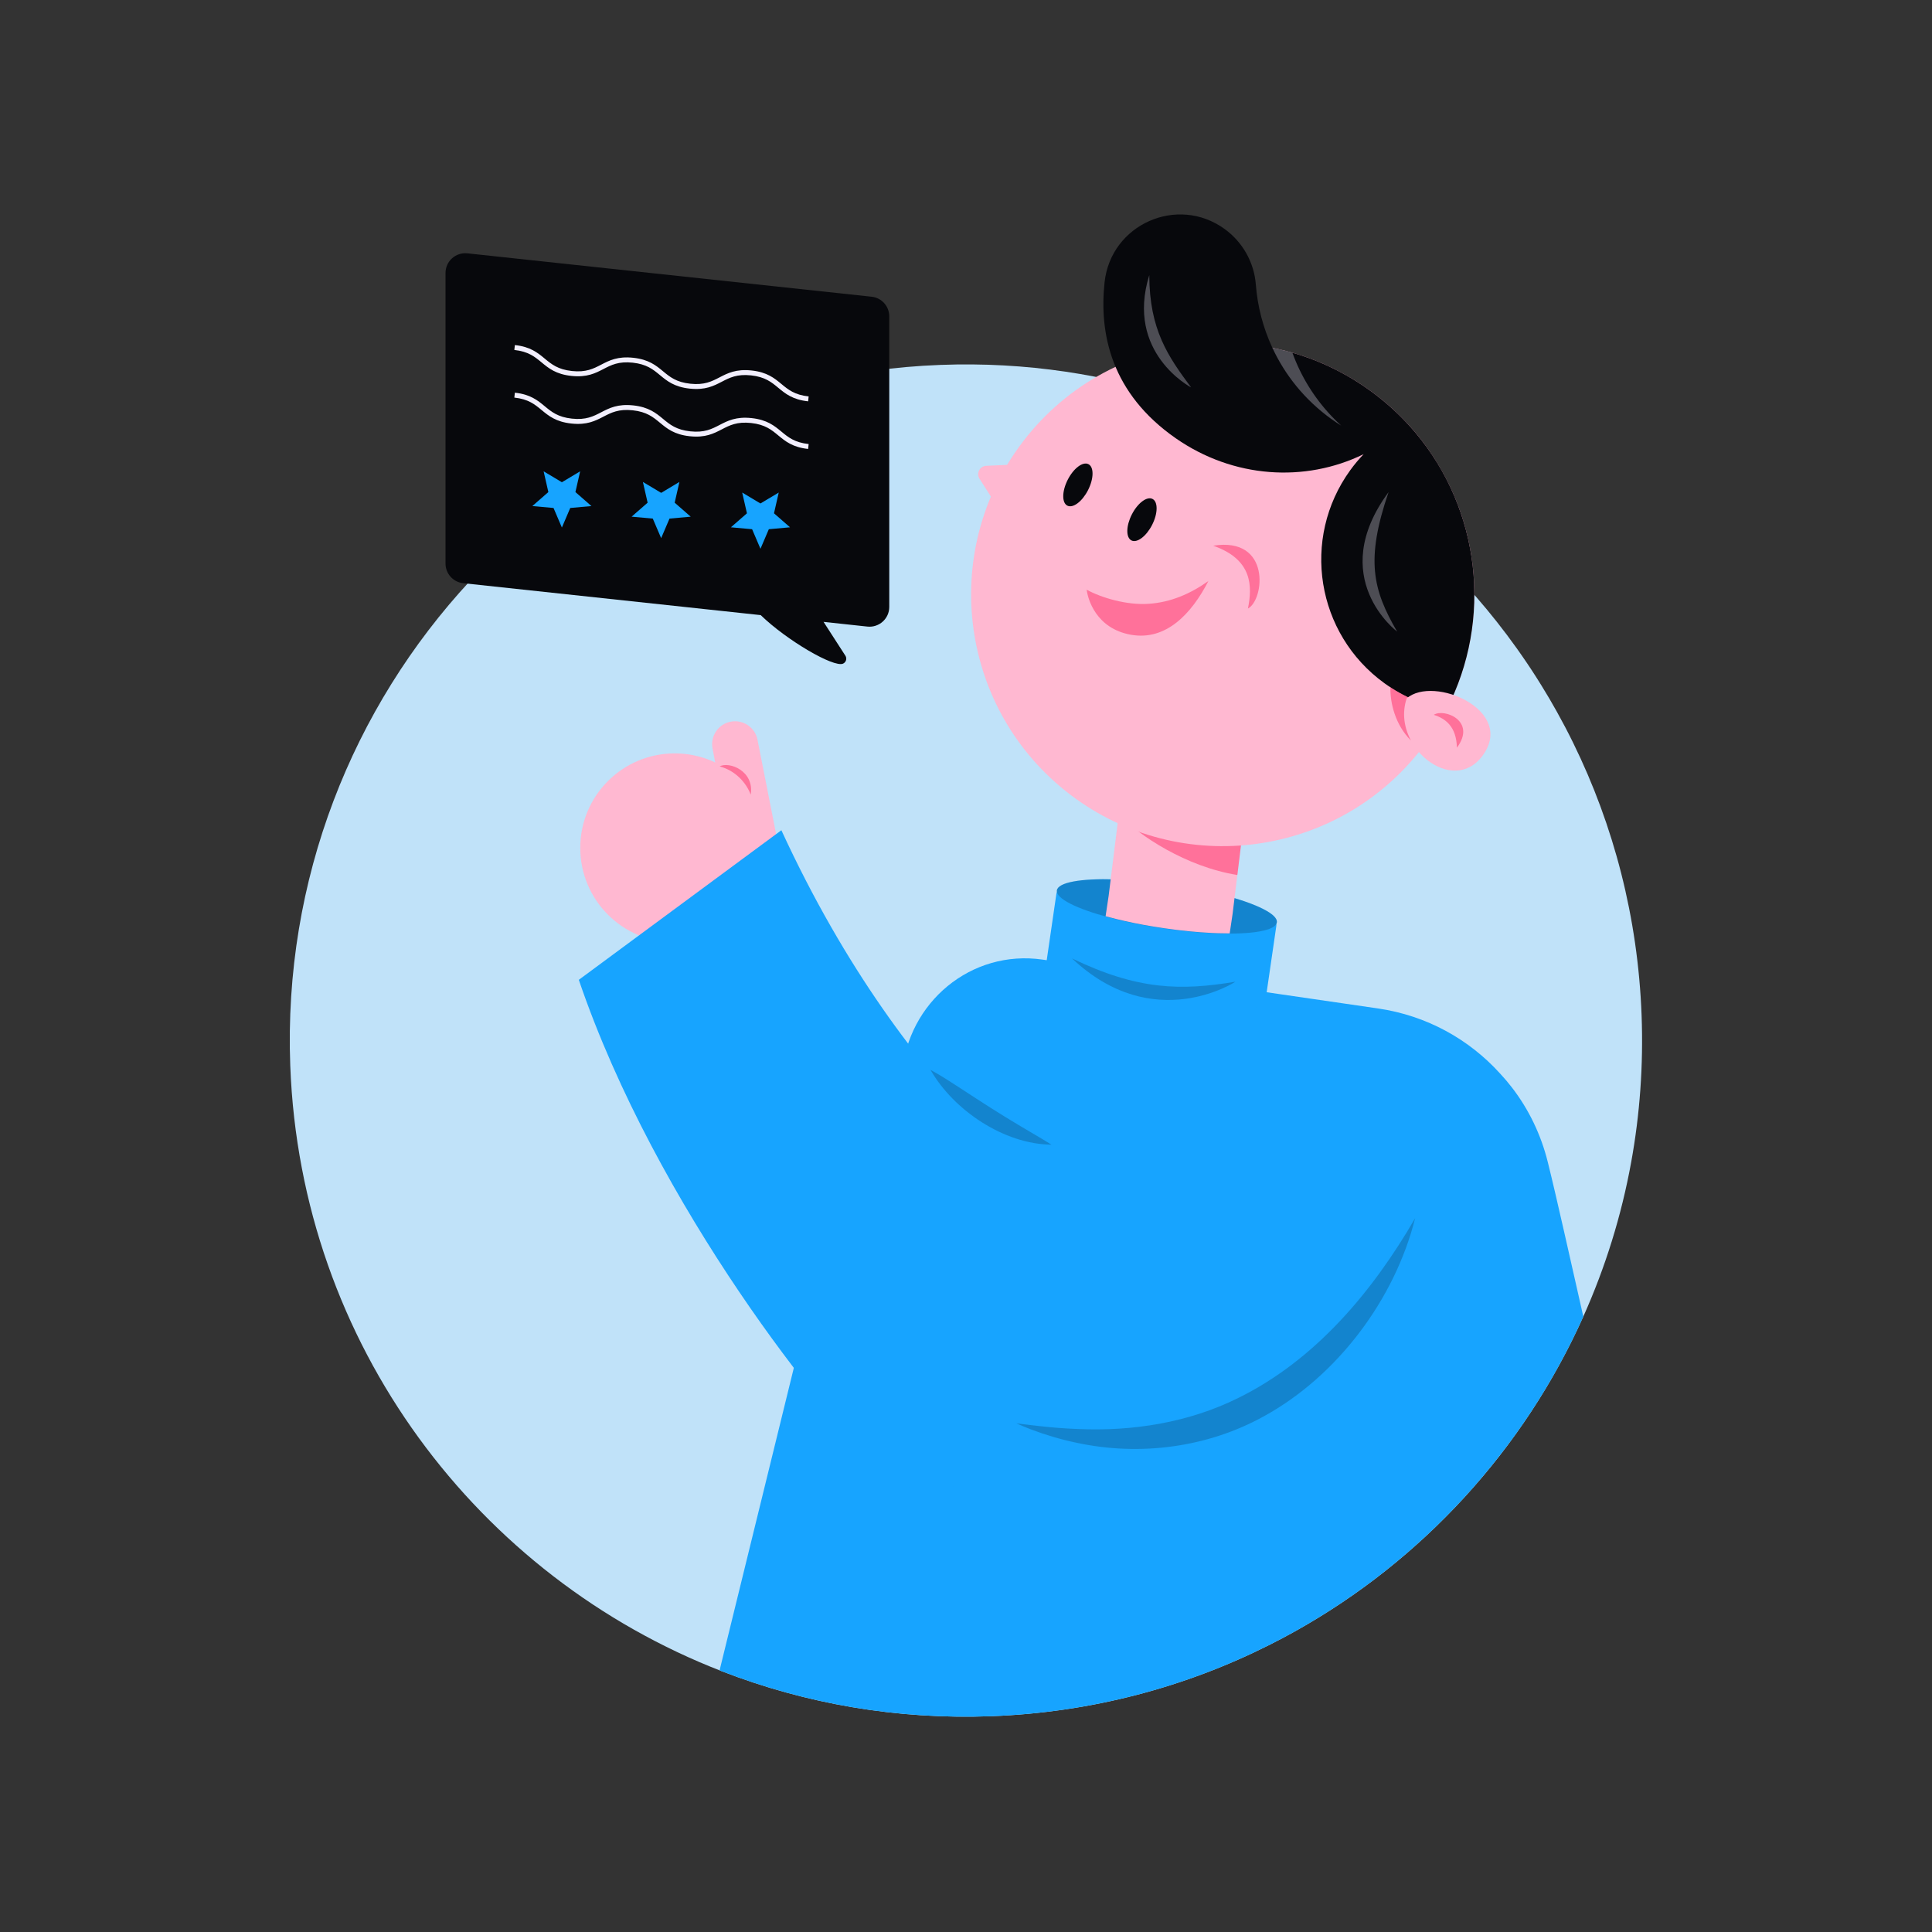 <?xml version="1.0" encoding="UTF-8"?>
<!DOCTYPE svg  PUBLIC '-//W3C//DTD SVG 1.1//EN'  'http://www.w3.org/Graphics/SVG/1.1/DTD/svg11.dtd'>
<svg clip-rule="evenodd" fill-rule="evenodd" stroke-linejoin="round" stroke-miterlimit="2" version="1.1" viewBox="0 0 4167 4167" xml:space="preserve" xmlns="http://www.w3.org/2000/svg"><rect x="0" y="0" width="4167" height="4167" fill="#333333" stroke="none"/><clipPath id="_clip1"><rect x="625" y="462.5" width="2916.7" height="3240.1"/></clipPath><g clip-path="url(#_clip1)" fill-rule="nonzero"><path d="m626.07 2298.9c22.517 600.49 405.04 1102.5 932.08 1306.2 179.4 69.358 375.48 104.14 579.84 96.471 216.08-8.104 419.4-62.829 600.68-154.15 18.238-9.167 36.254-18.696 54.004-28.608 274.73-153.16 493.89-392.3 622.48-679.62 47.037-105.08 81.958-216.57 103.07-332.7 18.621-102.44 26.483-208.47 22.421-316.81-7.908-210.72-60.125-409.29-147.4-587.14-11.15-22.758-22.9-45.179-35.188-67.208-10.883-19.567-22.2-38.817-33.979-57.775-13.154-21.308-26.892-42.275-41.162-62.808-3.846-5.563-7.738-11.125-11.679-16.638-55.092-77.175-117.46-148.66-186.12-213.55-11.246-10.642-22.662-21.117-34.271-31.392-26.238-23.292-53.325-45.638-81.208-66.992-14.004-10.737-28.25-21.233-42.638-31.462-48.633-34.538-99.421-66.146-152.17-94.583-37.146-20.075-75.287-38.55-114.27-55.383-31.417-13.592-63.387-26.071-95.892-37.437-7.571-2.638-15.188-5.25-22.829-7.788-78.454-25.975-159.76-45.467-243.32-57.85-87.767-12.962-177.95-18.113-269.85-14.654-804.85 30.183-1432.8 707.08-1402.6 1511.9h0.025z" fill="#c0e2f9"/><path d="m1536.8 1614.2 24.788 131.37c5.054 26.817 124.72 116.83 119.64 90.038l-47.35-239.72c-5.054-26.821-30.883-44.45-57.704-39.396s-44.45 30.883-39.396 57.704h0.025z" fill="#ffb8d1"/><path d="m1455.3 2032.5c-112.54 0-203.78-91.233-203.78-203.78 0-112.54 91.233-203.78 203.78-203.78 112.55 0 203.78 91.233 203.78 203.78 0 112.55-91.233 203.78-203.78 203.78z" fill="#ffb8d1"/><path d="m1008.1 546.4 871.82 93.567c21.646 2.325 38.067 20.608 38.067 42.371v626.71c0 25.342-21.983 45.079-47.183 42.371l-94.558-10.158 47.521 73.642c1.571 2.854 1.887 6.237 0.896 9.333-0.992 3.096-3.267 5.658-6.192 7.038-19.783 9.479-122.18-50.592-177.73-104.57l-641.78-68.879c-21.642-2.321-38.062-20.604-38.062-42.371v-626.66c0-25.346 21.983-45.079 47.183-42.371l0.021-0.025z" fill="#07080c"/><path d="m1552 3602.7c2.054 0.796 4.087 1.596 6.142 2.392 179.4 69.363 375.48 104.14 579.84 96.471 216.08-8.1 419.4-62.829 600.69-154.15 18.233-9.167 36.25-18.692 54-28.633 178.7-99.612 333.86-235.6 455.9-397.56 65.517-86.896 121.45-181.29 166.37-281.55-28.829-126.63-56.229-251.18-76.642-333.35-14.533-58.5-40.75-113.45-77.438-160.92-0.096-0.121-0.192-0.242-0.292-0.363-7.35-9.504-15.113-18.721-23.338-27.596-0.65-0.725-1.208-1.354-1.692-1.863-66.408-73.471-157.82-125.13-263.46-140.51l-240.12-34.971-1.692-0.242-84.258-12.262-25.95-3.796-269.34-39.225-22.758-3.292-70.375-10.279-8.683-1.254c-154.15-22.446-291.32 92.117-303.61 247.4-1.208 15.379-123.92 134.46-143.1 266.29l-250.18 1019.3z" fill="#17a4ff"/><path d="m2252.6 2105.4 474.4 69.067 25.829-177.44c0.242-1.596 0.317-3.192 0.267-4.767 0 0 0.025 0 0-0.021 0.458-0.896 0.725-1.817 0.871-2.758 2.587-17.704-43.796-40.267-114.7-58.912-4.163-1.088-8.392-2.154-12.675-3.217-30.883-7.596-65.754-14.438-102.92-19.829-29.579-4.308-58.067-7.379-84.475-9.142-11.925-0.85-23.412-1.404-34.367-1.742-72.479-2.225-122.71 6.167-125.3 23.771-0.121 0.967-0.146 1.958 0 2.95-0.508 1.475-0.871 3-1.113 4.596l-25.829 177.46 0.025-0.021z" fill="#17a4ff"/><path d="m1640.2 1085.9-39.396-23.554 10.204 44.763-34.558 30.183 45.708 4.133 18.042 42.204 18.042-42.204 45.708-4.133-34.558-30.183 10.204-44.763-39.396 23.554z" fill="#17a4ff"/><path d="m1426 1063-39.396-23.554 10.208 44.767-34.558 30.179 45.708 4.112 18.037 42.2 18.042-42.2 45.708-4.112-34.558-30.179 10.208-44.767-39.4 23.554z" fill="#17a4ff"/><path d="m1211.9 1040.1-39.396-23.554 10.208 44.763-34.558 30.183 45.708 4.113 18.037 42.2 18.042-42.2 45.708-4.113-34.558-30.183 10.208-44.763-39.4 23.554z" fill="#17a4ff"/><path d="m2400.3 2639.7c-71.346-7.304-440.1-251.8-715.01-849.01l-436.89 322.64c167.09 490.58 535.88 950.25 656.24 1057.6 264.96 236.25 495.68-531.18 495.68-531.18h-0.025z" fill="#17a4ff"/><path d="m2392.8 1978.9c10.617 2.829 21.787 5.513 33.446 8.125 25.804 5.829 54.004 11.025 83.558 15.333 37.146 5.417 72.55 8.825 104.3 10.35 4.425 0.217 8.804 0.388 13.083 0.533 73.254 2.346 124.11-6.025 126.72-23.775 2.588-17.704-43.796-40.267-114.7-58.912-4.158-1.088-8.392-2.154-12.671-3.217-30.883-7.596-65.758-14.437-102.93-19.829-29.579-4.308-58.067-7.379-84.475-9.142-11.925-0.85-23.413-1.404-34.367-1.742-72.479-2.225-122.71 6.167-125.3 23.771-2.562 17.608 43.196 39.979 113.3 58.525l0.025-0.021z" fill="#07080c" fill-opacity=".2"/><path d="m2692.6 1691.8-29.892 244.84-4.258 34.779-6.213 41.787c-7.883 0-16.154-0.121-24.717-0.388-4.279-0.142-8.633-0.312-13.083-0.529-31.754-1.525-67.137-4.933-104.28-10.35-29.529-4.308-57.729-9.483-83.508-15.333-11.633-2.613-22.804-5.296-33.421-8.129-2.929-0.771-5.804-1.546-8.633-2.346l6.6-44.208 4.45-35.938 32.988-266.05 264 61.862h-0.025z" fill="#ffb8d1"/><path d="m2678 1811.6-9.238 75.621c-109.58-17.413-213.35-85.225-255.72-131.34l0.096-0.654c20.775 10.325 42.446 19.396 64.938 27.158 66.262 22.808 133.93 32.071 199.93 29.217z" fill="#ff2a64" fill-opacity=".5"/><path d="m2197.5 964.37c-175.62 242.93-121.12 582.06 121.82 757.69 242.93 175.63 582.06 121.12 757.69-121.81 16.179-22.396 30.354-45.638 42.758-69.529 87.304-169.02 77.825-369.25-17.075-527.34-19.346-32.454-42.321-63.267-68.779-91.512-23.458-25.079-49.817-48.392-78.742-69.313-102.2-73.908-221.31-107.04-338.24-102.49-11.971 0.267-23.967 1.137-35.863 2.467-148.15 15.454-289.37 91.512-383.59 221.84h0.025z" fill="#ffb8d1"/><path d="m3053.1 933.53s-0.071-0.071-0.096-0.121c-2.733-3.238-5.512-6.454-8.321-9.646-0.604-0.704-1.208-1.379-1.812-2.058-2.95-3.313-5.925-6.6-8.971-9.842-23.458-25.079-49.821-48.392-78.746-69.313-65.079-47.062-137.02-77.558-210.88-92.358-20.004-43.096-32.046-89.362-35.65-136.4-3.675-47.983-28.513-91.829-67.496-120.02-101.75-73.571-245.11-9.967-258.72 114.85-12.117 111.3 14.538 239.91 153.52 336.67 123.9 86.267 278.7 96.158 405.21 34.296-10.329 10.783-20.025 22.346-29.021 34.775-106.46 147.26-73.425 352.75 73.833 459.21 41.188 29.771 86.967 48.658 133.79 57.15 100.8-195.05 72.6-431.4-66.629-597.18z" fill="#07080c"/><path d="m3197.1 1630.6c73.662-98.262-105.13-174.98-163.1-124.31-34.412 102.06 98.142 210.96 163.1 124.31z" fill="#ffb8d1"/><path d="m2230.8 1e3 -46.675 2.104-57.029 2.563c-13.929 0.629-21.958 16.108-14.458 27.858l30.738 48.104 24.425 38.233 62.975-118.89 0.025 0.025z" fill="#ffb8d1"/><path d="m2664.6 2117.4s-176.35 116.03-352.37-50.233c141.82 68.442 234.49 69.821 352.37 50.233z" fill="#07080c" fill-opacity=".2"/><path d="m2006.9 2307.5c50.012 87.304 158.68 160.41 260.83 161.33-22.733-14.392-44.958-26.771-66.654-39.879-43.629-25.804-85.2-52.721-127.69-80.558-21.912-14.05-43.412-28.562-66.483-40.896z" fill="#07080c" fill-opacity=".2"/><path d="m3052.2 2627.4c-92.067 158.94-215.99 306.88-383.08 388.55-106.15 52.404-226.22 71.438-344.17 66.192-27.425-0.967-55.479-3.217-82.733-6.263-16.033-1.671-34.05-4.112-50.108-5.95 10.3 4.521 20.725 8.9 31.267 13.008 31.633 11.9 64.792 21.842 97.9 28.708 136.2 29.6 282.95 10.763 405.18-57.221 158.34-86.967 281.99-252.43 325.74-426.97v-0.05z" fill="#07080c" fill-opacity=".2"/><path d="m2302.1 1090.6c-12.108-6.158-11.742-31.175 0.821-55.879 12.558-24.704 32.558-39.742 44.667-33.588 12.108 6.158 11.742 31.175-0.821 55.879-12.558 24.708-32.558 39.742-44.667 33.588z" fill="#07080c"/><path d="m2440.3 1165.6c-12.113-6.158-11.746-31.175 0.817-55.879 12.562-24.704 32.558-39.742 44.667-33.587 12.108 6.158 11.742 31.175-0.817 55.879-12.562 24.708-32.558 39.742-44.667 33.587z" fill="#07080c"/><path d="m2744.3 750.17c27.425 59.083 69.942 112.19 126.48 153.06 7.183 5.2 14.488 10.108 21.913 14.704-7.113-6.483-14.075-13.304-20.825-20.438-38.429-40.654-66.579-87.329-84.425-136.81-14.271-4.158-28.683-7.667-43.146-10.521z" fill="#f2effe" fill-opacity=".3"/><path d="m3013.4 1362.3s-154.71-115.87-18.404-301.05c-50.113 146.1-34.125 210.79 18.404 301.05z" fill="#f2effe" fill-opacity=".3"/><path d="m2569 835.56s-142.4-74.171-90.183-242.15c0.312 118.16 40.775 175.65 90.183 242.15z" fill="#f2effe" fill-opacity=".3"/><path d="m1743 865.6 1.138-10.571c-30.329-3.262-44.112-14.679-58.721-26.796-15.188-12.575-30.858-25.588-64.379-29.167-33.496-3.579-51.583 5.783-69.092 14.85-16.858 8.729-32.771 16.979-63.075 13.712-30.325-3.262-44.112-14.679-58.717-26.796-15.188-12.575-30.883-25.587-64.379-29.167-33.521-3.579-51.608 5.779-69.096 14.85-16.854 8.729-32.746 16.979-63.071 13.712-30.329-3.267-44.113-14.679-58.742-26.796-15.192-12.575-30.883-25.587-64.379-29.167l-1.138 10.567c30.325 3.267 44.113 14.683 58.742 26.8 15.188 12.575 30.883 25.583 64.379 29.163 33.496 3.579 51.608-5.779 69.096-14.846 16.854-8.733 32.746-16.979 63.071-13.712 30.329 3.263 44.112 14.679 58.721 26.796 15.188 12.575 30.858 25.587 64.379 29.167 33.492 3.579 51.583-5.783 69.092-14.85 16.833-8.733 32.771-16.979 63.075-13.713 30.325 3.242 44.108 14.679 58.717 26.796 15.188 12.575 30.858 25.587 64.354 29.167h0.025z" fill="#f2effe"/><path d="m1743 968.31 1.138-10.571c-30.329-3.263-44.112-14.679-58.721-26.796-15.188-12.575-30.858-25.587-64.379-29.167-33.496-3.604-51.583 5.779-69.092 14.85-16.858 8.729-32.746 16.979-63.075 13.712-30.325-3.242-44.112-14.679-58.717-26.796-15.188-12.575-30.883-25.587-64.379-29.167-33.521-3.579-51.608 5.779-69.096 14.85-16.854 8.729-32.767 16.975-63.071 13.712-30.329-3.242-44.113-14.679-58.742-26.796-15.192-12.575-30.883-25.588-64.379-29.167l-1.138 10.567c30.325 3.267 44.113 14.679 58.742 26.796 15.188 12.579 30.883 25.588 64.379 29.167 33.496 3.604 51.583-5.779 69.096-14.85 16.854-8.729 32.746-16.95 63.071-13.708 30.329 3.262 44.112 14.679 58.721 26.796 15.188 12.575 30.858 25.583 64.379 29.163 33.492 3.579 51.583-5.779 69.092-14.846 16.833-8.733 32.771-16.979 63.075-13.712 30.325 3.238 44.108 14.679 58.717 26.796 15.188 12.575 30.858 25.587 64.354 29.167h0.025z" fill="#f2effe"/><path d="m3043.1 1597.1c-34.125-34.125-44.933-81.379-44.283-114.73 12.408 8.125 25.175 15.283 38.213 21.525-1.042 0.75-2.054 1.571-3.025 2.417-10.662 31.608-5.321 63.896 9.121 90.787h-0.025z" fill="#ff2a64" fill-opacity=".5"/><path d="m2606.3 1253.2c-39.204 27.763-81.429 45.879-128.42 49.071-46.992 3.433-102.15-12.817-134.08-30.375 2.275 19.467 19.758 83.75 95.504 97.171s130.86-45.467 166.97-115.89l0.025 0.025z" fill="#ff2a64" fill-opacity=".5"/><path d="m3092.4 1541.8c25.129 7.812 48.925 25.225 49.871 70.858 43.288-58.062-28.008-85.512-49.871-70.858z" fill="#ff2a64" fill-opacity=".5"/><path d="m1552.1 1653c33.567 8.754 57.317 34.804 67.062 60.896 8.246-50.954-46.167-72.188-67.062-60.896z" fill="#ff2a64" fill-opacity=".5"/><path d="m2691.6 1312.5c35.508-18.279 50.379-155.49-74.946-135.52 85.692 29.908 84.363 88.379 74.946 135.52z" fill="#ff2a64" fill-opacity=".5"/></g></svg>
